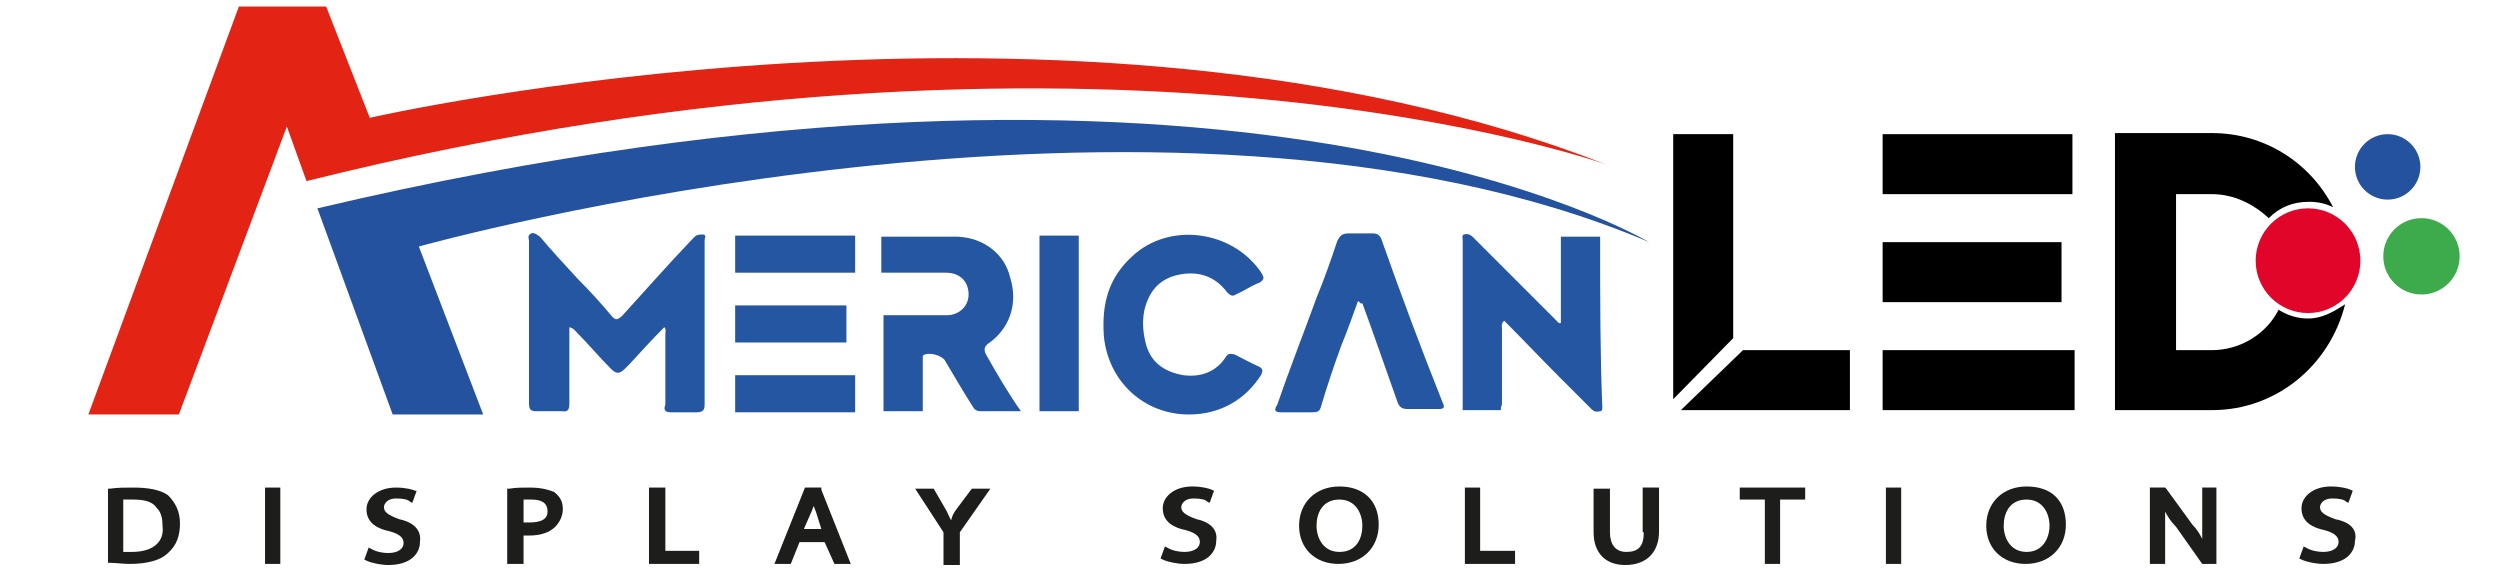 <?xml version="1.0" encoding="utf-8"?>
<!-- Generator: Adobe Illustrator 25.2.0, SVG Export Plug-In . SVG Version: 6.00 Build 0)  -->
<svg version="1.1" id="Layer_1" xmlns="http://www.w3.org/2000/svg" xmlns:xlink="http://www.w3.org/1999/xlink" x="0px" y="0px"
	 viewBox="0 0 229.2 53.9" style="enable-background:new 0 0 229.2 53.9;" xml:space="preserve">
<style type="text/css">
	.st0{fill:#2556A2;}
	.st1{fill:#1D1D1B;}
	.st2{fill:#E1052A;}
	.st3{fill:#3DAB4B;}
	.st4{fill:#25529F;}
	.st5{fill:#E32313;}
</style>
<path class="st0" d="M60.9,30c-1.1,1.1-2.1,2.2-3.2,3.4c-0.1,0.1-0.3,0.3-0.4,0.4c-0.5,0.5-0.8,0.5-1.3,0c-1.1-1.1-2-2.2-3.1-3.3
	c-0.2-0.2-0.3-0.4-0.7-0.5c0,0.7,0,1.3,0,1.8c0,1.7,0,3.5,0,5.2c0,0.5-0.1,0.8-0.7,0.7c-0.8,0-1.6,0-2.3,0c-0.5,0-0.7-0.1-0.7-0.7
	c0-5,0-10,0-14.9c0-0.2-0.2-0.5,0.2-0.7c0.3-0.1,0.5,0.1,0.8,0.3c1.1,1.3,2.3,2.6,3.5,3.9c1.1,1.1,2.1,2.2,3.1,3.4
	c0.3,0.3,0.4,0.4,0.9,0c2.1-2.3,4.2-4.7,6.4-7c0.1-0.1,0.2-0.2,0.3-0.3c0.2-0.2,0.4-0.2,0.8-0.2c0.3,0.1,0.1,0.3,0.1,0.5
	c0,3.2,0,6.5,0,9.7c0,1.8,0,3.6,0,5.4c0,0.4-0.1,0.7-0.7,0.7c-0.9,0-1.6,0-2.4,0c-0.5,0-0.7-0.2-0.5-0.7c0-2.1,0-4.3,0-6.5
	C61,30.4,61.1,30.2,60.9,30z"/>
<path class="st0" d="M109,38c-4.1,0-7.4-3-7.8-7.2c-0.2-2.9,0.4-5.3,2.6-7.3c3.4-3.2,9.3-2.4,11.9,1.6c0.2,0.4,0.2,0.5-0.2,0.8
	c-0.8,0.3-1.5,0.8-2.2,1.1c-0.3,0.2-0.5,0.1-0.8-0.2c-1.1-1.5-2.7-2-4.5-1.6c-1.8,0.4-2.7,1.6-3.1,3.3c-0.2,1.1-0.1,2.1,0.2,3.2
	c0.5,1.6,1.7,2.4,3.4,2.7c1.6,0.2,3-0.3,3.9-1.7c0.2-0.3,0.4-0.3,0.8-0.2c0.8,0.4,1.5,0.8,2.2,1.1c0.4,0.2,0.4,0.4,0.2,0.8
	C114.2,36.6,111.9,38,109,38z"/>
<path class="st0" d="M124.5,27.6c-0.5,1.4-1,2.8-1.5,4c-0.7,1.9-1.3,3.7-1.9,5.7c-0.1,0.4-0.3,0.5-0.8,0.5c-1,0-1.8,0-2.8,0
	c-0.5,0-0.8-0.1-0.4-0.7c1.1-3.2,2.4-6.5,3.6-9.8c0.7-1.7,1.3-3.4,1.9-5.2c0.2-0.4,0.4-0.7,1-0.7c0.8,0,1.6,0,2.3,0
	c0.3,0,0.5,0.1,0.7,0.4c1.8,5.1,3.7,10.2,5.7,15.2c0.2,0.4,0,0.5-0.4,0.5c-1,0-1.8,0-2.8,0c-0.5,0-0.8-0.1-1-0.7
	c-1.1-3.1-2.1-6-3.2-9C124.7,27.9,124.7,27.7,124.5,27.6z"/>
<g>
	<path class="st1" d="M12.2,44.7c-0.8,0-1.4,0-2.1,0.1H9.9v6.8h0.2c0.5,0,1.1,0.1,1.8,0.1c1.5,0,2.8-0.3,3.5-1
		c0.8-0.7,1.1-1.6,1.1-2.7c0-1.1-0.4-1.9-1.1-2.6C14.7,44.9,13.6,44.7,12.2,44.7z M12.1,50.6c-0.2,0-0.5,0-0.8,0v-4.8
		c0.2,0,0.5,0,0.9,0c1.1,0,1.8,0.2,2.2,0.8c0.4,0.4,0.5,1,0.5,1.6C15.1,49.7,14,50.6,12.1,50.6z"/>
	<rect x="24.3" y="44.7" class="st1" width="1.4" height="7"/>
	<path class="st1" d="M36.6,47.6c-1.1-0.4-1.4-0.7-1.4-1.1c0-0.3,0.3-0.8,1.1-0.8c0.7,0,1.1,0.1,1.3,0.3l0.2,0.1l0.4-1.1L38.1,45
		c-0.2-0.1-0.9-0.3-1.8-0.3c-1.6,0-2.7,0.9-2.7,2c0,1.3,1.1,1.8,2.1,2c1.1,0.3,1.3,0.7,1.3,1.1c0,0.5-0.5,0.9-1.4,0.9
		c-0.5,0-1.1-0.1-1.6-0.4l-0.2-0.1l-0.4,1.1l0.2,0.1c0.4,0.2,1.3,0.4,2,0.4c2.1,0,2.9-1.1,2.9-2.1C38.7,48.4,37.6,47.8,36.6,47.6z"
		/>
	<path class="st1" d="M48.6,44.7c-0.7,0-1.3,0-1.9,0.1h-0.2v6.9H48v-2.6c0.2,0,0.3,0,0.5,0c1.1,0,1.9-0.3,2.4-0.8
		c0.4-0.4,0.7-1,0.7-1.6c0-0.7-0.2-1.1-0.8-1.6C50.3,44.9,49.6,44.7,48.6,44.7z M48.5,47.9c-0.2,0-0.4,0-0.5,0v-2.1
		c0.1,0,0.4,0,0.7,0c0.8,0,1.5,0.2,1.5,1.1C50.2,47.8,49.2,47.9,48.5,47.9z"/>
	<polygon class="st1" points="61,44.7 59.5,44.7 59.5,51.7 64.1,51.7 64.1,50.5 61,50.5 	"/>
	<path class="st1" d="M75.3,44.7h-1.5l-2.8,7h1.5l0.8-2h2.3l0.9,2h1.5l-2.7-6.8C75.3,44.9,75.3,44.7,75.3,44.7z M75.3,48.5h-1.6
		l0.7-1.6c0.1-0.2,0.1-0.3,0.2-0.5c0.1,0.2,0.1,0.3,0.2,0.5L75.3,48.5z"/>
	<path class="st1" d="M87.6,46.8c-0.2,0.3-0.3,0.5-0.4,0.9c-0.2-0.3-0.3-0.7-0.5-1l-1.1-1.9h-1.7l2.6,4v3h1.5v-3l2.8-4h-1.7
		L87.6,46.8z"/>
	<path class="st1" d="M109.7,47.6c-1.1-0.4-1.4-0.7-1.4-1.1c0-0.3,0.3-0.8,1.1-0.8c0.7,0,1.1,0.1,1.3,0.3l0.2,0.1l0.4-1.1l-0.2-0.1
		c-0.2-0.1-0.9-0.3-1.8-0.3c-1.6,0-2.7,0.9-2.7,2c0,1.3,1.1,1.8,2.1,2c1.1,0.3,1.3,0.7,1.3,1.1c0,0.5-0.5,0.9-1.4,0.9
		c-0.5,0-1.1-0.1-1.6-0.4l-0.2-0.1l-0.4,1.1l0.2,0.1c0.4,0.2,1.3,0.4,2,0.4c2.1,0,2.9-1.1,2.9-2.1C111.7,48.4,110.7,47.8,109.7,47.6
		z"/>
	<path class="st1" d="M122.8,44.6c-2.2,0-3.7,1.5-3.7,3.6c0,2.1,1.5,3.5,3.6,3.5c2.2,0,3.7-1.5,3.7-3.6
		C126.4,45.9,125,44.6,122.8,44.6z M122.8,50.6c-1.5,0-2.1-1.3-2.1-2.4s0.5-2.4,2.1-2.4c1.5,0,2.1,1.3,2.1,2.4
		S124.4,50.6,122.8,50.6z"/>
	<polygon class="st1" points="135.7,44.7 134.3,44.7 134.3,51.7 138.9,51.7 138.9,50.5 135.7,50.5 	"/>
	<path class="st1" d="M150.7,48.8c0,1.3-0.5,1.8-1.6,1.8c-1,0-1.5-0.7-1.5-1.8v-4h-1.5v4c0,1.9,1.1,3,2.9,3c1.9,0,3.1-1.1,3.1-3.1
		v-4h-1.5V48.8L150.7,48.8z"/>
	<polygon class="st1" points="159.5,45.8 161.8,45.8 161.8,51.7 163.2,51.7 163.2,45.8 165.5,45.8 165.5,44.7 159.5,44.7 	"/>
	<rect x="172.9" y="44.7" class="st1" width="1.4" height="7"/>
	<path class="st1" d="M185.8,44.6c-2.2,0-3.7,1.5-3.7,3.6c0,2.1,1.5,3.5,3.6,3.5c2.2,0,3.7-1.5,3.7-3.6
		C189.4,45.9,188.1,44.6,185.8,44.6z M185.8,50.6c-1.5,0-2.1-1.3-2.1-2.4s0.5-2.4,2.1-2.4c1.5,0,2.1,1.3,2.1,2.4
		S187.3,50.6,185.8,50.6z"/>
	<path class="st1" d="M201.9,47.7c0,0.7,0,1.1,0,1.7c-0.2-0.4-0.5-0.9-0.9-1.3l-2.4-3.3l-0.1-0.1h-1.4v7h1.4v-3c0-0.8,0-1.3,0-1.8
		c0.2,0.4,0.5,0.9,1,1.4l2.4,3.4h1.3v-7h-1.3L201.9,47.7L201.9,47.7z"/>
	<path class="st1" d="M214.1,47.6c-1.1-0.4-1.4-0.7-1.4-1.1c0-0.3,0.3-0.8,1.1-0.8c0.7,0,1.1,0.1,1.3,0.3l0.2,0.1l0.4-1.1l-0.2-0.1
		c-0.2-0.1-0.9-0.3-1.8-0.3c-1.6,0-2.7,0.9-2.7,2c0,1.3,1.1,1.8,2.1,2c1.1,0.3,1.3,0.7,1.3,1.1c0,0.5-0.5,0.9-1.4,0.9
		c-0.5,0-1.1-0.1-1.6-0.4l-0.2-0.1l-0.4,1.1l0.2,0.1c0.4,0.2,1.3,0.4,2,0.4c2.1,0,2.9-1.1,2.9-2.1C216.2,48.4,215.2,47.8,214.1,47.6
		z"/>
</g>
<circle class="st2" cx="211.6" cy="23.9" r="4.8"/>
<circle class="st3" cx="222" cy="23.5" r="3.5"/>
<circle class="st4" cx="218.9" cy="15.3" r="3"/>
<g>
	<polygon points="158.9,12.3 153.4,12.3 153.4,36.6 158.9,31 	"/>
	<rect x="172.6" y="32.1" width="17.6" height="5.5"/>
	<polygon points="154.1,37.6 169.6,37.6 169.6,32.1 159.8,32.1 	"/>
	<rect x="172.6" y="12.3" width="17.4" height="5.5"/>
	<rect x="172.6" y="22.2" width="16.4" height="5.5"/>
	<path d="M211.6,29.2c-1,0-1.9-0.3-2.7-0.8c-1.1,2.2-3.5,3.7-6.1,3.7h-3.3V17.8h3.3c2,0,3.8,0.9,5.2,2.2c1-1,2.2-1.5,3.7-1.5
		c0.9,0,1.6,0.2,2.2,0.5c-2.1-4.1-6.3-6.8-11.1-6.8h-3.3h-1.3h-4.3v25.4h4.3h1.3h3.3c5.9,0,10.8-4.1,12.2-9.7
		C213.9,28.6,212.9,29.2,211.6,29.2z"/>
</g>
<path class="st4" d="M151.1,22.2"/>
<path class="st4" d="M29.1,19.1L36,38h8.3l-5.9-15.4c0,0,68.6-19.2,112.8-0.4C151.1,22.2,113.4-0.8,29.1,19.1z"/>
<path class="st5" d="M33.9,10.8l-4-10.2h-8L8.1,38h8.3l9.9-26.4l1.8,5c73-18.2,119.2-1.5,119.2-1.5C98.6-4,33.9,10.8,33.9,10.8z"/>
<rect x="67.4" y="21.6" class="st0" width="11" height="3.4"/>
<rect x="67.4" y="28" class="st0" width="10.2" height="3.4"/>
<rect x="95.3" y="21.6" class="st0" width="3.6" height="16.1"/>
<rect x="67.4" y="34.4" class="st0" width="11" height="3.4"/>
<path class="st0" d="M146.7,22.2C146.7,22.2,146.7,22.1,146.7,22.2v-0.5h-3.6V22c0,0.1,0,0.1,0,0.2c0,1.5,0,2.9,0,4.3
	c0,1.1,0,2.1,0,3.1c-0.2,0.1-0.3-0.1-0.4-0.2c-1.9-1.9-3.8-3.8-5.7-5.7c-0.7-0.7-1.4-1.4-2-2c-0.2-0.2-0.5-0.3-0.8-0.2
	c-0.2,0.1-0.1,0.3-0.1,0.5c0,1,0,1.9,0,2.8l0,0v12.8h0.3c0.1,0,0.2,0,0.3,0c0.4,0,0.8,0,1.1,0h0.1c0.4,0,0.8,0,1.1,0
	c0.2,0,0.3,0,0.4,0h0.2v-0.2c0-0.1,0.1-0.2,0.1-0.4c0-2.3,0-4.6,0-6.9c0-0.2-0.1-0.4,0.2-0.7c1.7,1.7,3.4,3.5,5.1,5.2
	c1,1,1.9,1.9,2.9,2.9c0.2,0.2,0.4,0.3,0.8,0.2c0.2,0,0.2-0.2,0.2-0.4C146.7,32.5,146.7,27.3,146.7,22.2z"/>
<path class="st0" d="M90.4,32.5c-0.2-0.4-0.2-0.7,0.2-1c1.9-1.3,2.8-3.6,2-6.1c-0.5-2.1-2.4-3.6-4.8-3.7c-0.4,0-0.9,0-1.3,0l0,0
	h-5.7V25h0.3c0.1,0,0.2,0,0.3,0c1.8,0,3.5,0,5.3,0c1.4,0,2.1,0.9,2.1,2s-0.9,1.9-2,1.9c-1.8,0-3.6,0-5.4,0c-0.1,0-0.2,0-0.2,0H81
	v8.8h3.6v-0.5l0,0c0-0.8,0-1.5,0-2.2v-2.3c0-0.1,0.1-0.2,0.2-0.2c0.5-0.2,1.5,0.1,1.8,0.5c0.9,1.5,1.7,2.9,2.6,4.3
	c0.1,0.2,0.3,0.4,0.7,0.4c1.1,0,2.3,0,3.7,0C92.4,36,91.3,34.1,90.4,32.5z"/>
</svg>
